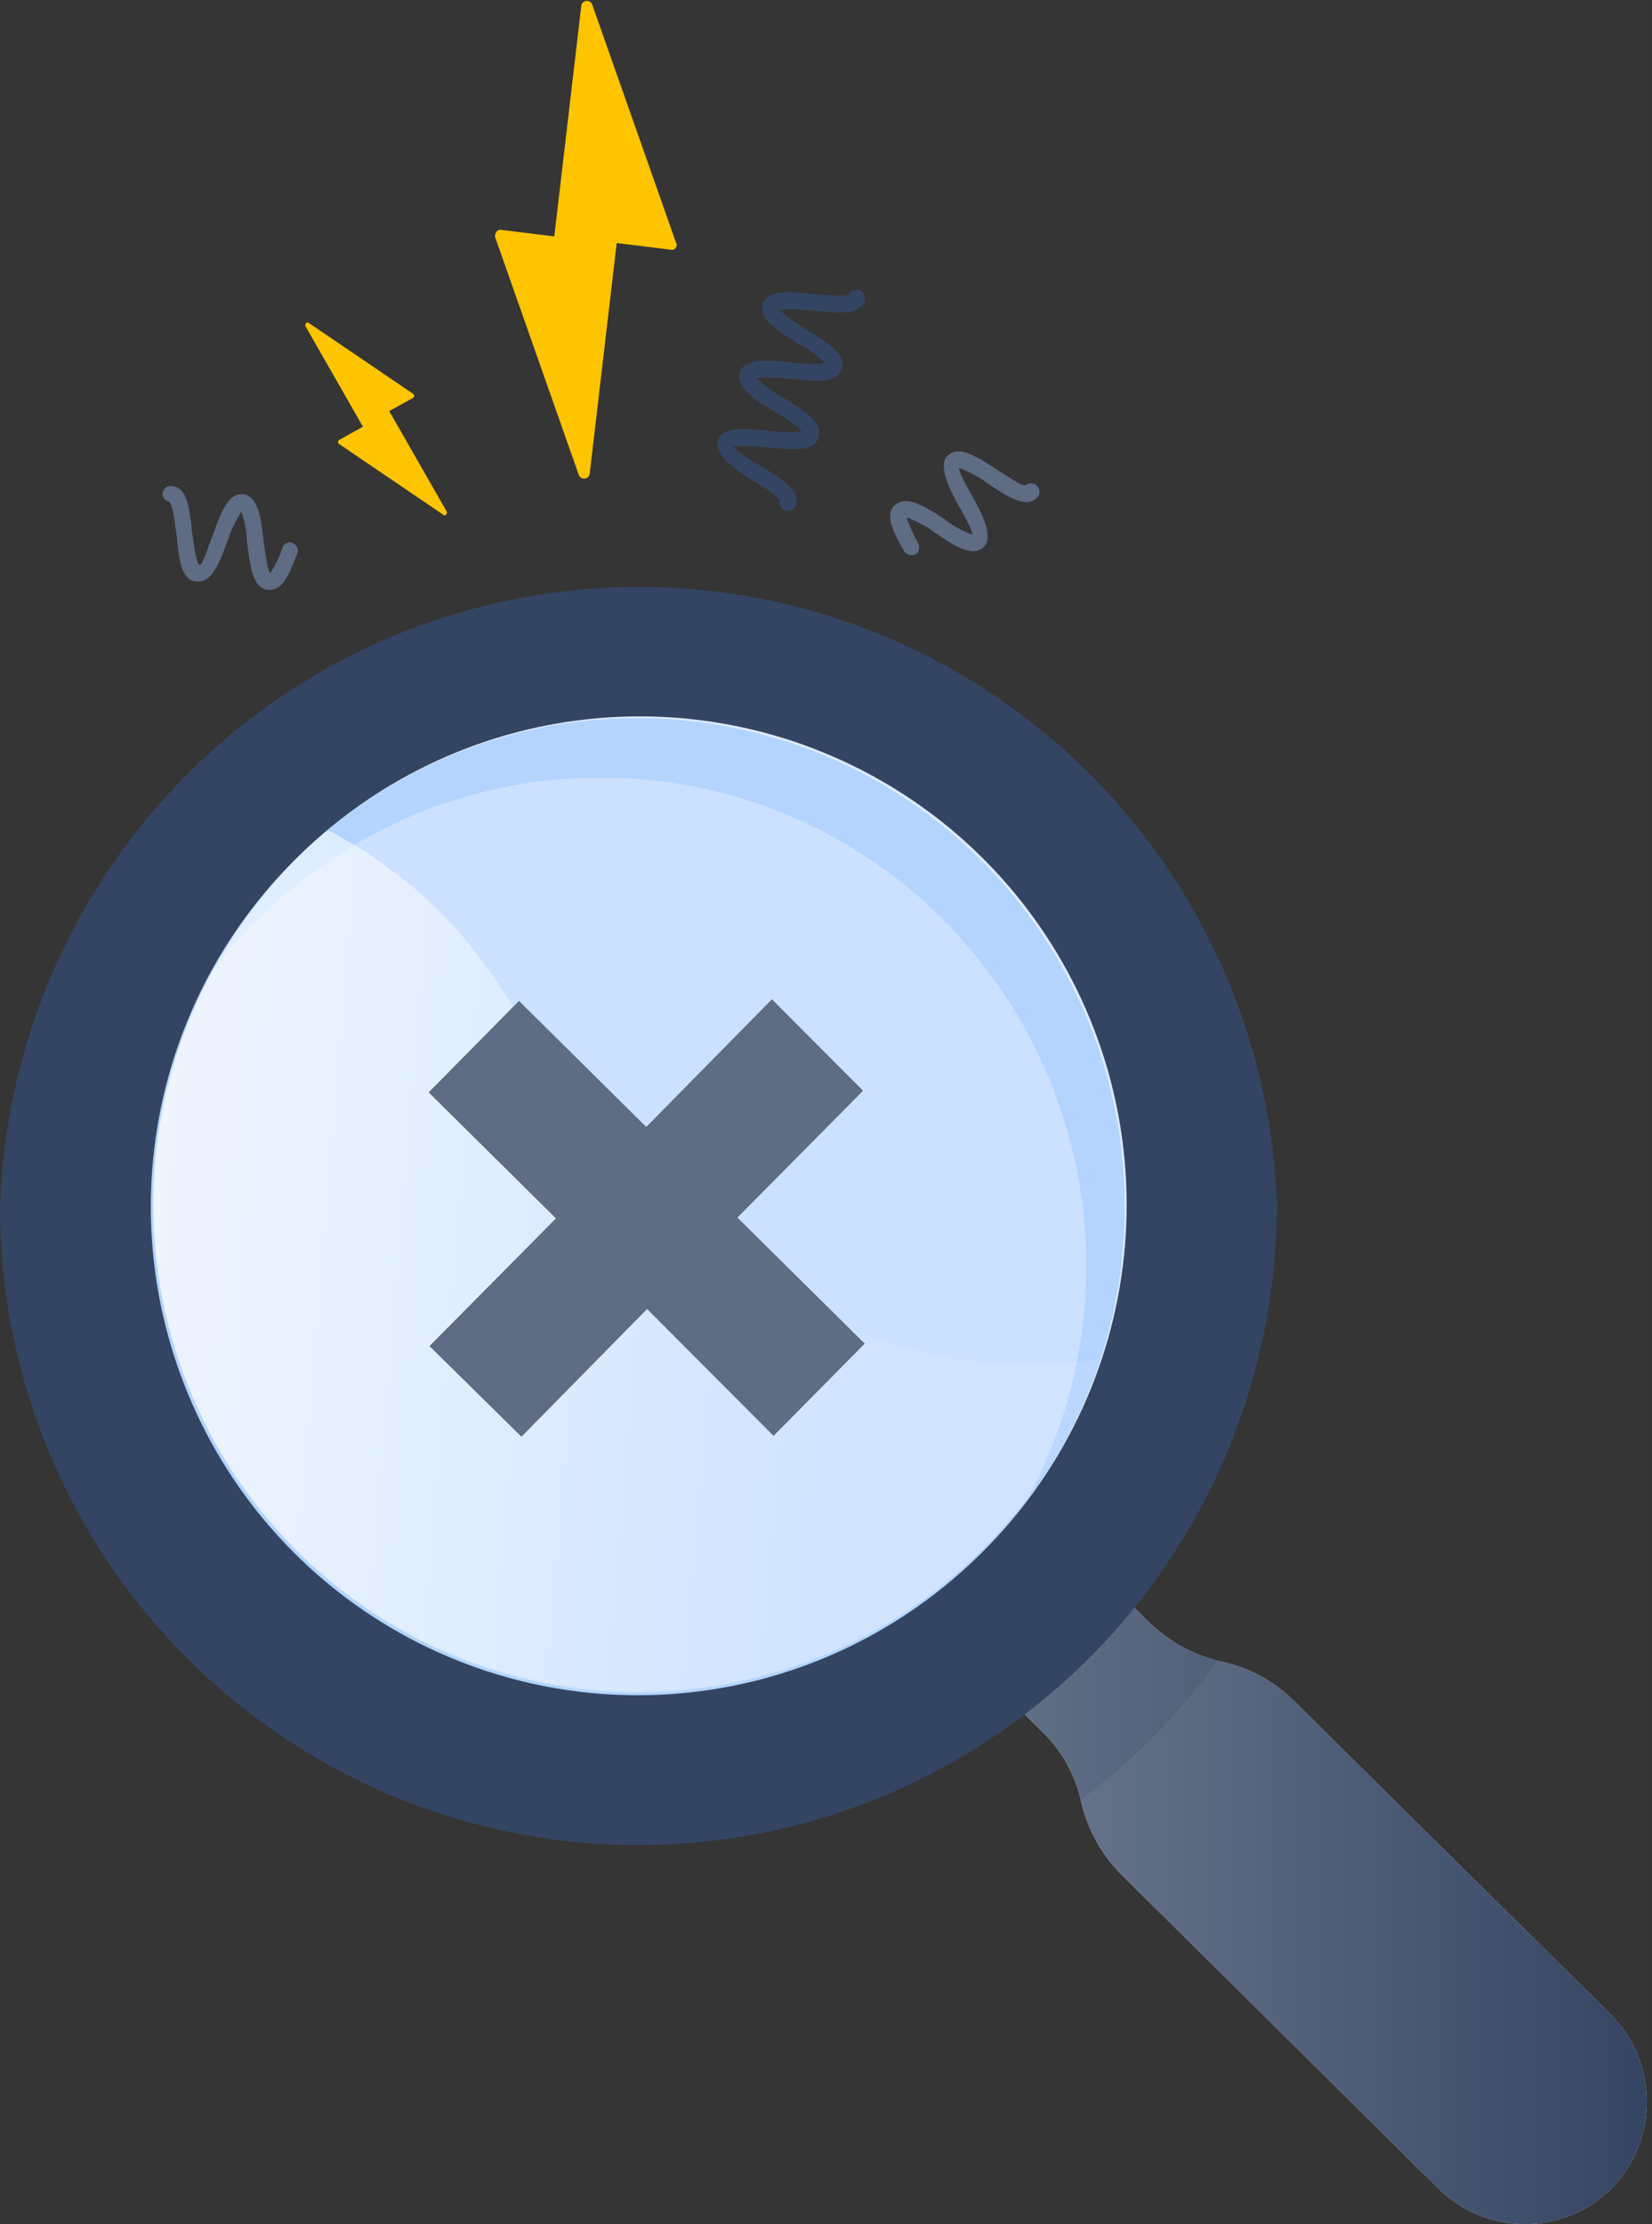 <svg viewBox="0 0 104 140" fill="none" xmlns="http://www.w3.org/2000/svg">
<rect x="0" y="0" width="104" height="140" fill="#333333" stroke="none"/>
<g clip-path="url(#clip0)">
<path d="M0 0H103.704V140H0V0Z" fill="white" fill-opacity="0.01"></path>
<path d="M65.552 108.941L60.64 104.067L67.412 97.222L72.324 102.096C73.585 103.328 75.158 104.189 76.873 104.585C78.592 104.94 80.172 105.787 81.422 107.022L101.377 126.778C102.828 128.22 103.652 130.178 103.671 132.227C103.691 134.275 102.903 136.249 101.481 137.718C100.036 139.166 98.08 139.984 96.037 139.993C93.995 140.003 92.031 139.204 90.573 137.77L70.618 118.015C69.375 116.774 68.498 115.213 68.085 113.504C67.725 111.759 66.841 110.166 65.552 108.941Z" fill="#CFD4DB"></path>
<path d="M65.552 108.941L64.052 107.437C63.604 106.993 63.247 106.464 63.004 105.881C62.761 105.298 62.636 104.673 62.636 104.041C62.636 103.409 62.761 102.783 63.004 102.2C63.247 101.617 63.604 101.088 64.052 100.644C64.491 100.191 65.016 99.83 65.595 99.581C66.175 99.333 66.797 99.203 67.428 99.198C68.058 99.193 68.682 99.314 69.266 99.553C69.849 99.793 70.379 100.146 70.825 100.593L72.324 102.096C73.585 103.328 75.158 104.189 76.873 104.585C78.592 104.94 80.172 105.787 81.422 107.022L101.377 126.778C102.828 128.22 103.652 130.178 103.671 132.227C103.691 134.275 102.903 136.249 101.481 137.718C100.036 139.166 98.08 139.984 96.037 139.993C93.995 140.003 92.031 139.204 90.573 137.77L70.618 118.015C69.375 116.774 68.498 115.213 68.085 113.504C67.725 111.759 66.841 110.166 65.552 108.941Z" fill="url(#paint0_linear)"></path>
<path opacity="0.1" d="M68.033 113.296C67.636 111.637 66.775 110.126 65.551 108.941L64.052 107.437C63.604 106.993 63.247 106.464 63.004 105.881C62.761 105.298 62.636 104.673 62.636 104.041C62.636 103.409 62.761 102.783 63.004 102.2C63.247 101.617 63.604 101.088 64.052 100.644C64.491 100.191 65.016 99.83 65.595 99.581C66.175 99.333 66.797 99.203 67.428 99.198C68.058 99.193 68.682 99.314 69.266 99.553C69.849 99.793 70.379 100.146 70.825 100.593L72.324 102.096C73.513 103.292 75.021 104.12 76.666 104.481C75.468 106.175 74.137 107.771 72.686 109.252C71.232 110.709 69.677 112.06 68.033 113.296Z" fill="#091E42"></path>
<path d="M80.388 75.6C79.954 65.156 75.495 55.289 67.951 48.078C60.406 40.867 50.366 36.874 39.945 36.942C29.523 37.009 19.535 41.131 12.084 48.439C4.633 55.746 0.301 65.67 0 76.118H0C0.022 81.411 1.088 86.647 3.138 91.524C5.187 96.401 8.18 100.822 11.942 104.533C17.602 110.126 24.788 113.913 32.591 115.414C40.395 116.916 48.467 116.065 55.789 112.97C63.111 109.875 69.355 104.674 73.733 98.023C78.111 91.372 80.427 83.569 80.388 75.6Z" fill="#344563"></path>
<path d="M18.404 54.289C23.376 49.213 29.95 46.025 37.003 45.266C44.057 44.508 51.155 46.226 57.087 50.13C63.019 54.033 67.417 59.878 69.532 66.67C71.648 73.462 71.349 80.78 68.688 87.376C66.026 93.971 61.166 99.437 54.936 102.841C48.706 106.245 41.492 107.376 34.523 106.042C27.555 104.708 21.263 100.991 16.721 95.525C12.179 90.059 9.668 83.182 9.616 76.067C9.577 72.035 10.334 68.035 11.842 64.298C13.351 60.56 15.581 57.159 18.404 54.289Z" fill="#DEEBFF"></path>
<path d="M20.42 52.422C14.991 57.002 11.313 63.328 10.013 70.323C8.714 77.318 9.873 84.548 13.294 90.782C16.714 97.015 22.184 101.866 28.772 104.507C35.359 107.148 42.656 107.416 49.418 105.265C56.18 103.114 61.989 98.678 65.855 92.712C69.721 86.746 71.404 79.62 70.618 72.548C69.832 65.477 66.625 58.897 61.544 53.932C56.462 48.967 49.822 45.922 42.753 45.318C38.748 44.965 34.712 45.41 30.878 46.63C27.045 47.849 23.491 49.818 20.42 52.422Z" fill="#B2D4FF"></path>
<path d="M40.375 49.052C36.366 48.708 32.329 49.163 28.496 50.391C24.663 51.619 21.11 53.596 18.042 56.207C16.245 57.724 14.631 59.447 13.235 61.34C9.889 67.631 8.832 74.892 10.242 81.879C11.653 88.867 15.444 95.143 20.966 99.632C26.487 104.122 33.394 106.543 40.501 106.482C47.609 106.421 54.473 103.88 59.917 99.296C61.731 97.781 63.362 96.058 64.776 94.163C67.667 88.735 68.867 82.562 68.222 76.442C67.577 70.323 65.116 64.538 61.157 59.837C58.579 56.747 55.414 54.202 51.846 52.35C48.279 50.499 44.379 49.377 40.375 49.052Z" fill="#CCE0FF"></path>
<path d="M37.635 106.452C44.471 107.006 51.294 105.25 57.019 101.463C62.743 97.676 67.039 92.076 69.222 85.555C68.125 85.715 67.021 85.819 65.913 85.867C55.884 86.23 48.698 81.356 45.235 78.97C34.792 71.659 34.482 64.348 27.813 57.504C25.712 55.406 23.307 53.641 20.679 52.267L20.42 52.422C15.822 56.354 12.485 61.562 10.828 67.39C9.171 73.218 9.269 79.408 11.108 85.181C12.947 90.954 16.447 96.053 21.166 99.838C25.886 103.622 31.616 105.923 37.635 106.452Z" fill="url(#paint1_linear)"></path>
<path d="M54.333 68.652L48.595 62.897L40.685 70.933L32.672 63L26.986 68.756L34.999 76.689L27.037 84.726L32.828 90.43L40.737 82.393L48.698 90.378L54.437 84.571L46.424 76.637L54.333 68.652Z" fill="#5E6C84"></path>
<path d="M42.547 15.244L37.273 0.259C37.242 0.193 37.191 0.139 37.128 0.102C37.065 0.066 36.992 0.049 36.92 0.055C36.847 0.061 36.778 0.088 36.721 0.134C36.664 0.179 36.623 0.241 36.601 0.311L34.895 14.881L31.535 14.467C31.328 14.415 31.122 14.674 31.173 14.933L36.446 29.918C36.478 29.984 36.529 30.039 36.592 30.075C36.655 30.112 36.727 30.128 36.8 30.123C36.873 30.117 36.942 30.09 36.998 30.044C37.055 29.998 37.097 29.936 37.118 29.867L38.824 15.296L42.185 15.711C42.246 15.733 42.313 15.735 42.376 15.717C42.438 15.699 42.494 15.661 42.534 15.609C42.574 15.557 42.597 15.494 42.599 15.429C42.601 15.363 42.583 15.299 42.547 15.244Z" fill="#FFC400"></path>
<path d="M26.003 24.785L19.438 20.326C19.335 20.222 19.18 20.378 19.231 20.534L22.85 26.859L21.351 27.689C21.329 27.703 21.312 27.723 21.3 27.745C21.288 27.768 21.281 27.793 21.281 27.819C21.281 27.844 21.288 27.87 21.3 27.892C21.312 27.915 21.329 27.934 21.351 27.948L27.916 32.407C28.02 32.511 28.175 32.356 28.123 32.2L24.504 25.874L26.003 25.045C26.025 25.03 26.042 25.011 26.054 24.988C26.067 24.966 26.073 24.941 26.073 24.915C26.073 24.889 26.067 24.864 26.054 24.841C26.042 24.819 26.025 24.799 26.003 24.785Z" fill="#FFC400"></path>
<path d="M49.629 32.148H49.422C49.303 32.101 49.205 32.012 49.148 31.897C49.09 31.782 49.078 31.65 49.112 31.526C49.009 31.215 47.975 30.593 47.354 30.23C46.734 29.866 44.873 28.674 45.183 27.741C45.493 26.807 46.837 26.963 48.388 27.118C49.091 27.21 49.801 27.228 50.508 27.17C49.992 26.687 49.419 26.269 48.802 25.926C47.458 25.096 46.269 24.37 46.579 23.437C46.889 22.504 48.285 22.659 49.836 22.815C50.538 22.907 51.249 22.924 51.955 22.866C51.44 22.383 50.867 21.965 50.249 21.622C48.905 20.793 47.716 20.067 48.026 19.133C48.337 18.2 49.681 18.355 51.283 18.511C52.007 18.563 53.196 18.718 53.455 18.511C53.51 18.401 53.603 18.314 53.717 18.266C53.831 18.219 53.958 18.214 54.075 18.252C54.208 18.299 54.318 18.394 54.385 18.519C54.452 18.643 54.471 18.788 54.437 18.926C54.127 19.859 52.731 19.704 51.18 19.548C50.477 19.456 49.767 19.439 49.06 19.496C49.576 19.98 50.149 20.398 50.766 20.741C52.11 21.57 53.299 22.296 52.989 23.23C52.679 24.163 51.335 24.007 49.732 23.852C49.03 23.76 48.319 23.742 47.613 23.8C48.128 24.284 48.701 24.701 49.319 25.044C50.663 25.874 51.852 26.6 51.542 27.533C51.232 28.466 49.887 28.311 48.285 28.155C47.582 28.064 46.872 28.046 46.165 28.104C46.691 28.598 47.282 29.017 47.923 29.348C49.267 30.178 50.404 30.904 50.094 31.837C50.055 31.928 49.99 32.006 49.907 32.061C49.825 32.116 49.728 32.146 49.629 32.148Z" fill="#344563"></path>
<path d="M57.383 34.948C57.291 34.946 57.2 34.922 57.119 34.877C57.038 34.831 56.969 34.767 56.918 34.689C56.298 33.6 55.626 32.407 56.349 31.785C57.073 31.163 58.159 31.837 59.451 32.667C59.979 33.09 60.573 33.423 61.209 33.652C61.209 33.289 60.64 32.356 60.33 31.785C60.02 31.215 58.934 29.348 59.658 28.674C60.382 28 61.467 28.726 62.76 29.556C64.052 30.385 64.259 30.541 64.569 30.541C64.679 30.451 64.82 30.409 64.96 30.424C65.101 30.439 65.23 30.509 65.319 30.619C65.408 30.729 65.45 30.87 65.435 31.011C65.421 31.152 65.351 31.281 65.241 31.37C64.517 31.993 63.432 31.267 62.191 30.437C61.639 30.022 61.03 29.69 60.382 29.452C60.382 29.815 60.95 30.748 61.261 31.319C61.571 31.889 62.657 33.756 61.933 34.43C61.209 35.104 60.123 34.378 58.883 33.548C58.331 33.133 57.721 32.801 57.073 32.563C57.261 33.121 57.504 33.66 57.797 34.17C57.862 34.29 57.882 34.429 57.853 34.562C57.825 34.695 57.75 34.814 57.642 34.896L57.383 34.948Z" fill="#5E6C84"></path>
<path d="M17.008 37.126H16.853C15.923 37.022 15.768 35.726 15.561 34.222C15.544 33.534 15.422 32.852 15.199 32.2C14.826 32.781 14.53 33.409 14.32 34.067C13.803 35.467 13.338 36.711 12.355 36.608C11.373 36.504 11.27 35.156 11.115 33.652C11.011 33.03 10.908 31.837 10.649 31.578C10.522 31.553 10.408 31.48 10.331 31.374C10.255 31.268 10.22 31.137 10.236 31.008C10.248 30.939 10.274 30.873 10.312 30.815C10.351 30.756 10.4 30.706 10.458 30.668C10.516 30.629 10.581 30.602 10.65 30.589C10.718 30.577 10.788 30.578 10.856 30.593C11.787 30.697 11.942 31.993 12.097 33.548C12.2 34.119 12.304 35.208 12.511 35.519C12.717 35.83 13.131 34.274 13.389 33.704C13.906 32.252 14.372 31.008 15.302 31.111C16.233 31.215 16.44 32.563 16.595 34.067C16.698 34.689 16.802 35.778 17.008 36.089C17.328 35.585 17.588 35.046 17.784 34.482C17.801 34.418 17.831 34.359 17.873 34.309C17.914 34.258 17.966 34.216 18.024 34.187C18.083 34.158 18.147 34.141 18.212 34.138C18.278 34.135 18.343 34.146 18.404 34.171C18.469 34.194 18.529 34.23 18.58 34.276C18.631 34.323 18.672 34.379 18.701 34.442C18.73 34.505 18.746 34.573 18.748 34.642C18.75 34.711 18.739 34.78 18.714 34.845C18.301 35.882 17.887 37.126 17.008 37.126Z" fill="#5E6C84"></path>
</g>
<defs>
<linearGradient id="paint0_linear" x1="103.683" y1="119.601" x2="62.646" y2="119.601" gradientUnits="userSpaceOnUse">
<stop stop-color="#344563"></stop>
<stop offset="1" stop-color="#6C798F"></stop>
</linearGradient>
<linearGradient id="paint1_linear" x1="-15.749" y1="75.551" x2="84.633" y2="83.955" gradientUnits="userSpaceOnUse">
<stop stop-color="white"></stop>
<stop offset="0.69" stop-color="white" stop-opacity="0.1"></stop>
</linearGradient>
<clipPath id="clip0">
<path d="M0 0H103.704V140H0V0Z" fill="white"></path>
</clipPath>
</defs>
</svg>
